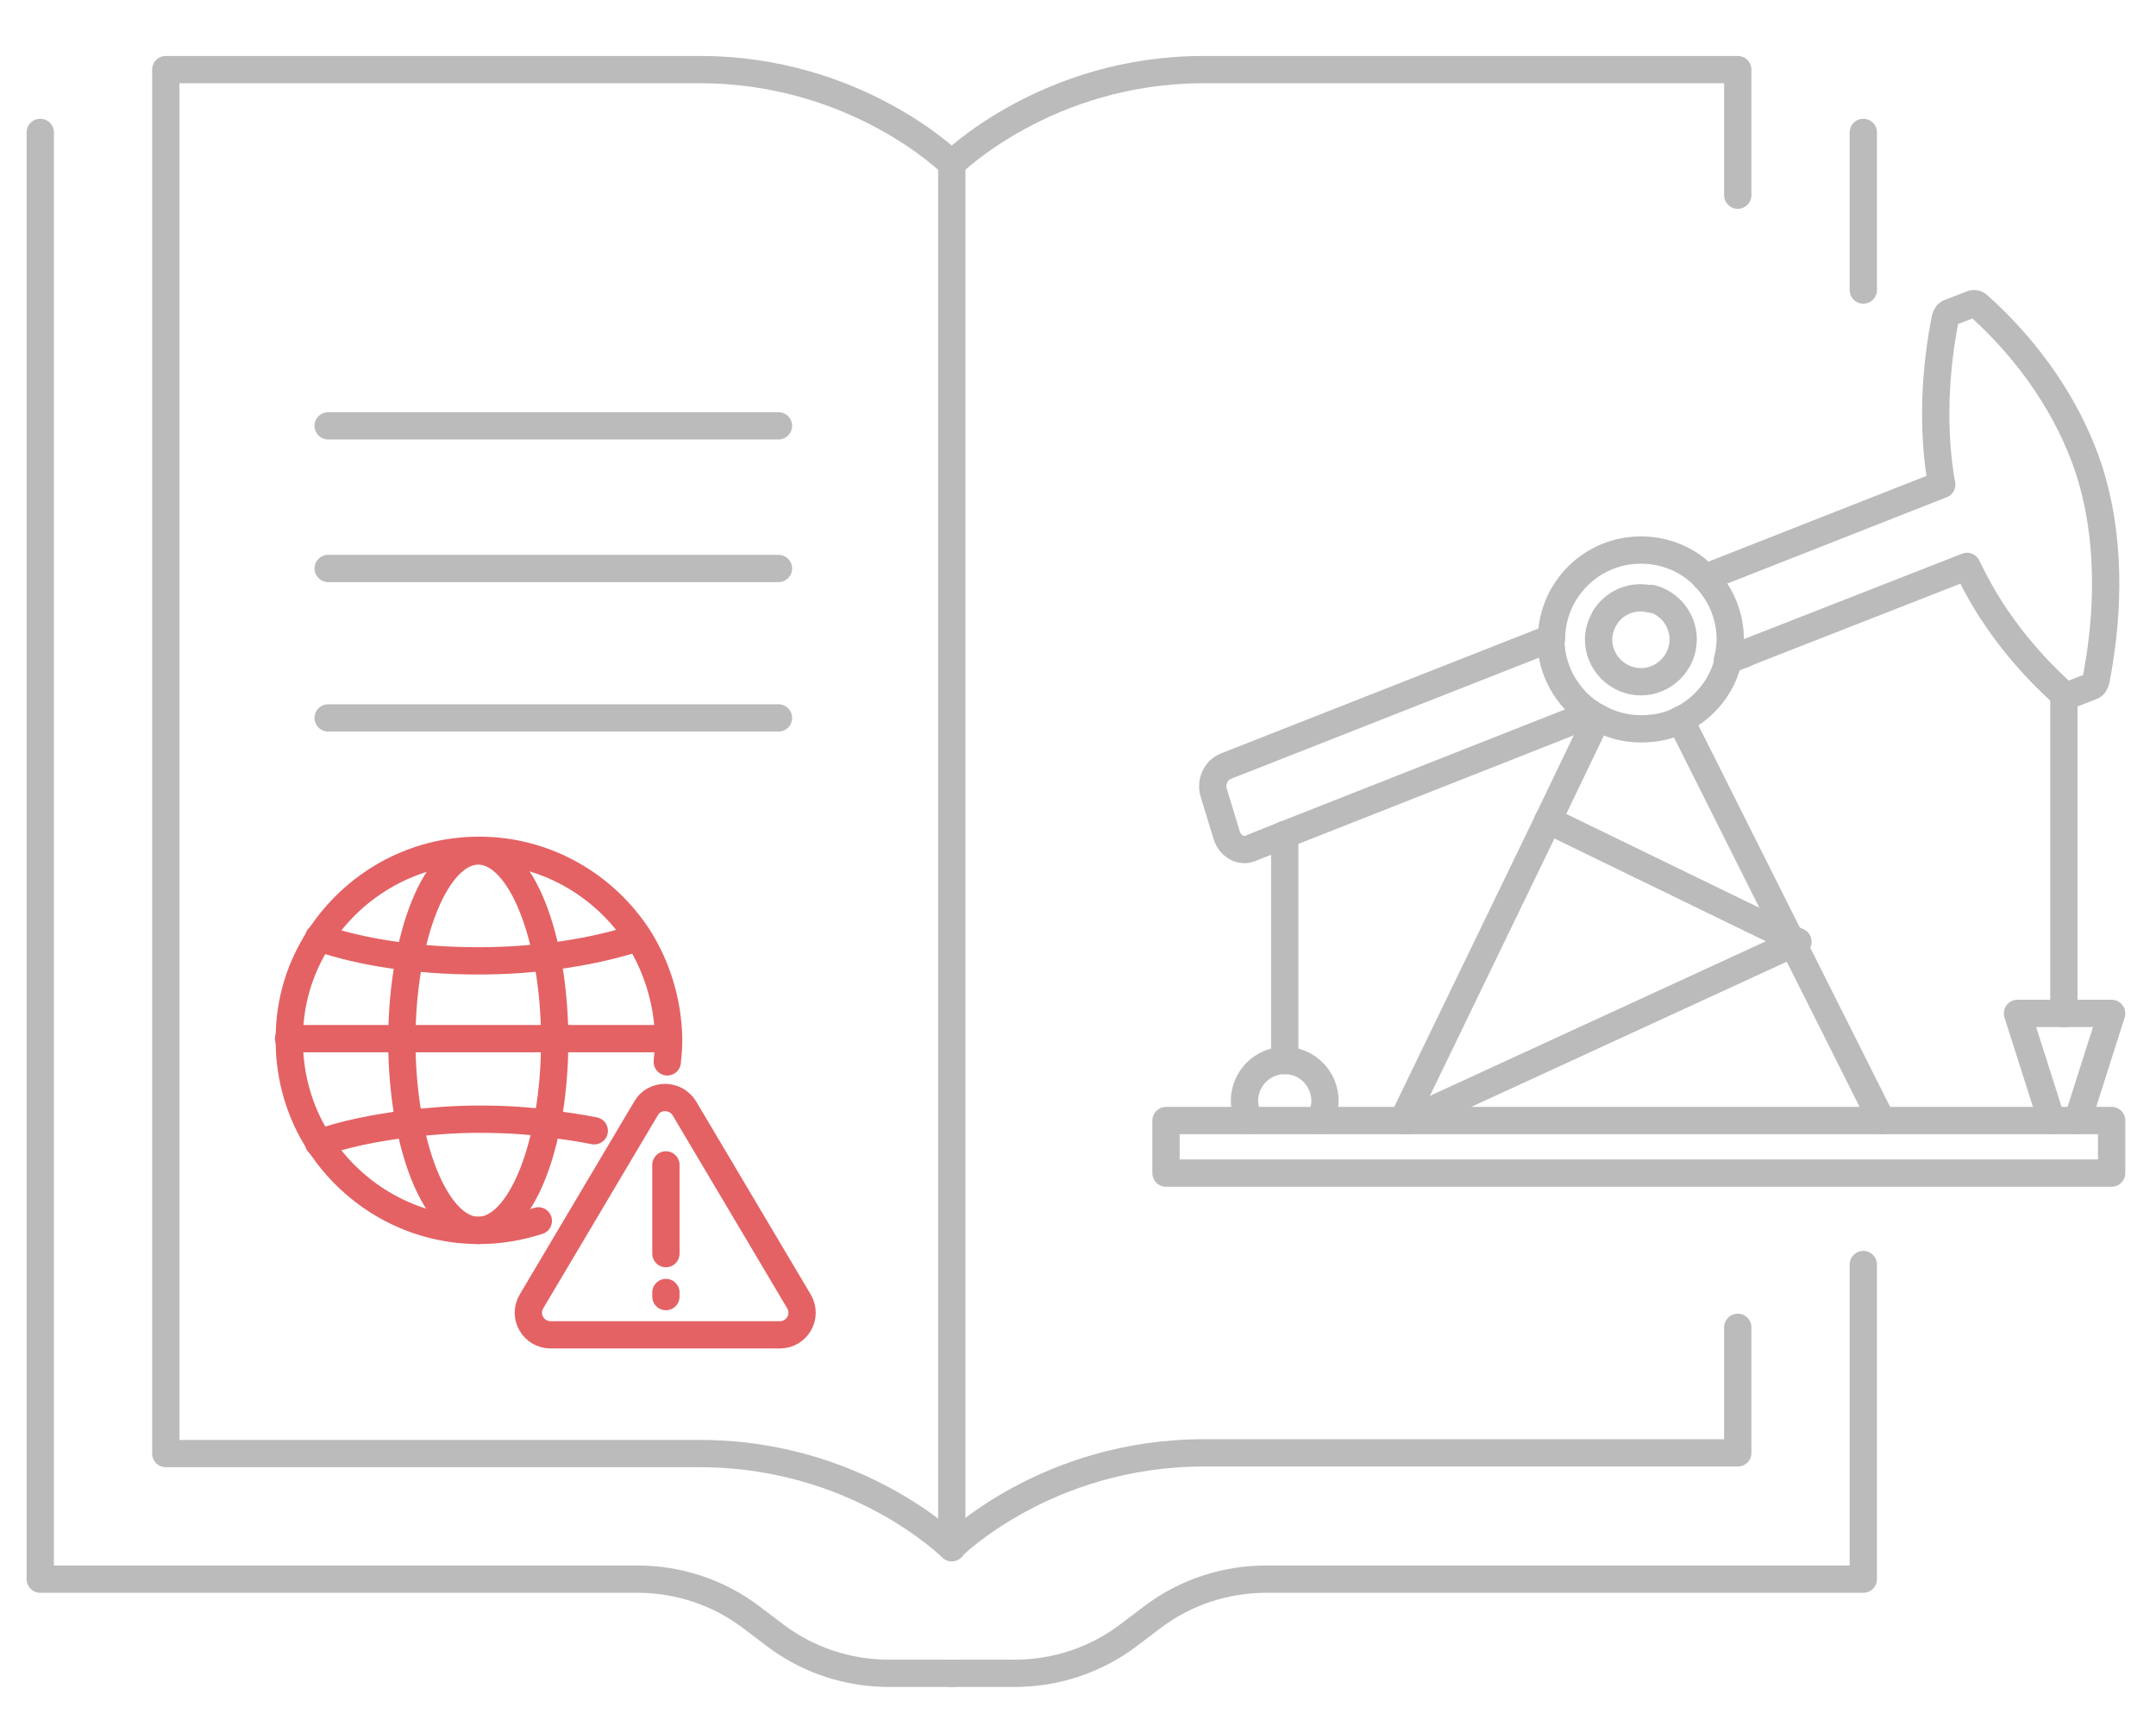 <?xml version="1.0" encoding="utf-8"?>
<!-- Generator: Adobe Illustrator 24.1.0, SVG Export Plug-In . SVG Version: 6.00 Build 0)  -->
<svg version="1.1" id="Layer_1" xmlns="http://www.w3.org/2000/svg" xmlns:xlink="http://www.w3.org/1999/xlink" x="0px" y="0px"
	 viewBox="0 0 316 252" style="enable-background:new 0 0 316 252;" xml:space="preserve">
<style type="text/css">
	.st0{fill:none;stroke:#BBBBBB;stroke-width:4;stroke-linecap:round;stroke-linejoin:round;stroke-miterlimit:10;}
	.st1{fill:none;stroke:#E46264;stroke-width:4;stroke-linecap:round;stroke-linejoin:round;stroke-miterlimit:10;}
</style>
<g id="open_book_1_">
	<path class="st0" d="M273.1,185.3v46.1h-87.5c-6,0-11.8,1.9-16.6,5.5l-3.7,2.8c-4.8,3.6-10.6,5.5-16.6,5.5h-9.2"/>
	<line class="st0" x1="273.1" y1="19.4" x2="273.1" y2="42.5"/>
	<path class="st0" d="M254.7,28.6V10.2h-78.3c-23,0-36.9,13.8-36.9,13.8v202.7c0,0,13.8-13.8,36.9-13.8h78.3v-18.4"/>
</g>
<g id="open_book_2_">
	<path class="st0" d="M5.9,19.4v32v138.5v41.5h87.5c6,0,11.8,1.9,16.6,5.5l3.7,2.8c4.8,3.6,10.6,5.5,16.6,5.5h9.2"/>
	<path class="st0" d="M139.5,226.8c0,0-13.8-13.8-36.9-13.8H24.3v-14.1V42.8V10.2h78.3c23,0,36.9,13.8,36.9,13.8"/>
</g>
<line class="st0" x1="48.1" y1="62.4" x2="114.1" y2="62.4"/>
<line class="st0" x1="48.1" y1="83.3" x2="114.1" y2="83.3"/>
<line class="st0" x1="48.1" y1="105.2" x2="114.1" y2="105.2"/>
<g>
	<path class="st0" d="M188.3,155.4c-3.3,0-5.9,2.7-5.9,5.9c0,1,0.3,2,0.7,2.8"/>
	<path class="st0" d="M188.3,155.4c3.3,0,5.9,2.7,5.9,5.9c0,1-0.3,2-0.7,2.8"/>
	<line class="st0" x1="188.3" y1="122.3" x2="188.3" y2="155.4"/>
	<line class="st0" x1="233.2" y1="104.6" x2="188.3" y2="122.3"/>
	<path class="st0" d="M188.3,122.3l-5,2c-1.4,0.6-3-0.3-3.5-1.9l-1.9-6.2c-0.5-1.6,0.3-3.3,1.7-3.9l47.8-18.8"/>
	<line class="st0" x1="255.6" y1="95.8" x2="253.2" y2="96.8"/>
	<line class="st0" x1="255.6" y1="95.8" x2="255.5" y2="95.9"/>
	<path class="st0" d="M255.6,95.8L288.3,83l0.5,1c3.9,8,9.5,14,13.5,17.6c0.1,0.1,0.1,0.1,0.2,0.1"/>
	<path class="st0" d="M302.5,101.7c0.3,0.2,0.6,0.2,0.9,0.1l3.1-1.2c0.4-0.1,0.6-0.5,0.7-0.9c1.5-7.7,2.6-19.2-0.9-30.5
		C302.7,58,295.5,49.7,290,44.8c-0.3-0.3-0.7-0.4-1.1-0.2h0l-3.1,1.2c-0.4,0.1-0.6,0.5-0.7,0.9c-1.1,5.6-2.1,14.2-0.7,23.2l0.2,1.1
		l-32.8,12.9l-1.8,0.7"/>
	<line class="st0" x1="255.6" y1="95.8" x2="256.1" y2="95.6"/>
	<line class="st0" x1="304.5" y1="164.2" x2="300.7" y2="164.2"/>
	<line class="st0" x1="205.6" y1="164.2" x2="206.5" y2="164.2"/>
	<line class="st0" x1="193.5" y1="164.2" x2="183.1" y2="164.2"/>
	<line class="st0" x1="205.6" y1="164.2" x2="193.5" y2="164.2"/>
	<polyline class="st0" points="183.1,164.2 170.9,164.2 170.9,171.9 309.5,171.9 309.5,164.2 304.5,164.2 	"/>
	<line class="st0" x1="275.8" y1="164.2" x2="300.7" y2="164.2"/>
	<line class="st0" x1="275.8" y1="164.2" x2="206.5" y2="164.2"/>
	<path class="st0" d="M246.3,105.5c-1.7,0.9-3.7,1.3-5.8,1.3c-2.3,0-4.5-0.6-6.4-1.7"/>
	<path class="st0" d="M233.2,104.6c-3.5-2.3-5.9-6.4-5.9-10.9c0-0.1,0-0.1,0-0.2"/>
	<path class="st0" d="M233.2,104.6c0.3,0.2,0.6,0.4,0.9,0.5"/>
	<path class="st0" d="M253.2,96.8c0.2-1,0.4-2,0.4-3.1c0-3.5-1.4-6.7-3.7-9.1"/>
	<path class="st0" d="M246.3,105.5c3.5-1.7,6.1-4.9,7-8.7"/>
	<path class="st0" d="M227.4,93.5c0.1-7.1,5.9-12.9,13.1-12.9c3.7,0,7.1,1.5,9.4,4"/>
	<path class="st0" d="M235.3,90.4c1.1-1.7,3-2.8,5.2-2.8c0.5,0,1,0.1,1.5,0.2"/>
	<path class="st0" d="M235.3,90.4c-0.6,1-1,2.1-1,3.3c0,3.4,2.8,6.2,6.2,6.2s6.2-2.8,6.2-6.2c0-2.9-2-5.3-4.6-6"/>
	<line class="st0" x1="234.1" y1="105.2" x2="226.9" y2="120.2"/>
	<line class="st0" x1="205.6" y1="164.2" x2="226.9" y2="120.2"/>
	<line class="st0" x1="262.3" y1="137.4" x2="262.8" y2="138.3"/>
	<line class="st0" x1="275.8" y1="164.2" x2="262.8" y2="138.3"/>
	<line class="st0" x1="262.3" y1="137.4" x2="246.3" y2="105.5"/>
	<line class="st0" x1="262.3" y1="137.4" x2="263.5" y2="138"/>
	<line class="st0" x1="262.3" y1="137.4" x2="226.9" y2="120.2"/>
	<line class="st0" x1="262.8" y1="138.3" x2="206.5" y2="164.2"/>
	<line class="st0" x1="262.8" y1="138.3" x2="263.5" y2="138"/>
	<line class="st0" x1="302.5" y1="101.7" x2="302.5" y2="148.5"/>
	<polyline class="st0" points="300.7,164.2 295.7,148.5 302.5,148.5 	"/>
	<polyline class="st0" points="304.5,164.2 309.5,148.5 302.5,148.5 	"/>
</g>
<g>
	<g>
		<g>
			<g>
				<path class="st1" d="M94.7,162.4l-16.8,28.3c-1.3,2.2,0.3,4.9,2.8,4.9h33.6c2.5,0,4.1-2.7,2.8-4.9l-16.8-28.3
					C99,160.3,95.9,160.3,94.7,162.4z"/>
				<line class="st1" x1="97.6" y1="170.7" x2="97.6" y2="183.7"/>
				<line class="st1" x1="97.6" y1="189.4" x2="97.6" y2="190"/>
			</g>
		</g>
	</g>
	<g>
		<path class="st1" d="M97.8,155.6c0.1-1,0.2-2,0.2-3.1c0-0.1,0-0.2,0-0.3c-0.1-5.4-1.7-10.5-4.4-14.8c-5-7.7-13.6-12.8-23.4-12.8
			s-18.4,5.1-23.4,12.8c-2.8,4.3-4.4,9.3-4.4,14.8c0,0.1,0,0.2,0,0.3c0,5.5,1.6,10.7,4.4,15c5,7.7,13.6,12.8,23.4,12.8
			c3,0,5.9-0.5,8.7-1.4"/>
		<ellipse class="st1" cx="70.1" cy="152.5" rx="11.2" ry="27.8"/>
		<path class="st1" d="M46.7,137.4c6.4,2.2,14.6,3.4,23.4,3.4c8.8,0,16.9-1.3,23.4-3.4"/>
		<path class="st1" d="M46.7,167.5c3.7-1.3,8.1-2.2,12.8-2.8c3.4-0.4,7-0.7,10.7-0.7c3.7,0,7.3,0.2,10.7,0.7c2.1,0.3,4.2,0.6,6.2,1"
			/>
		<line class="st1" x1="42.3" y1="152.2" x2="97.9" y2="152.2"/>
	</g>
</g>
</svg>
